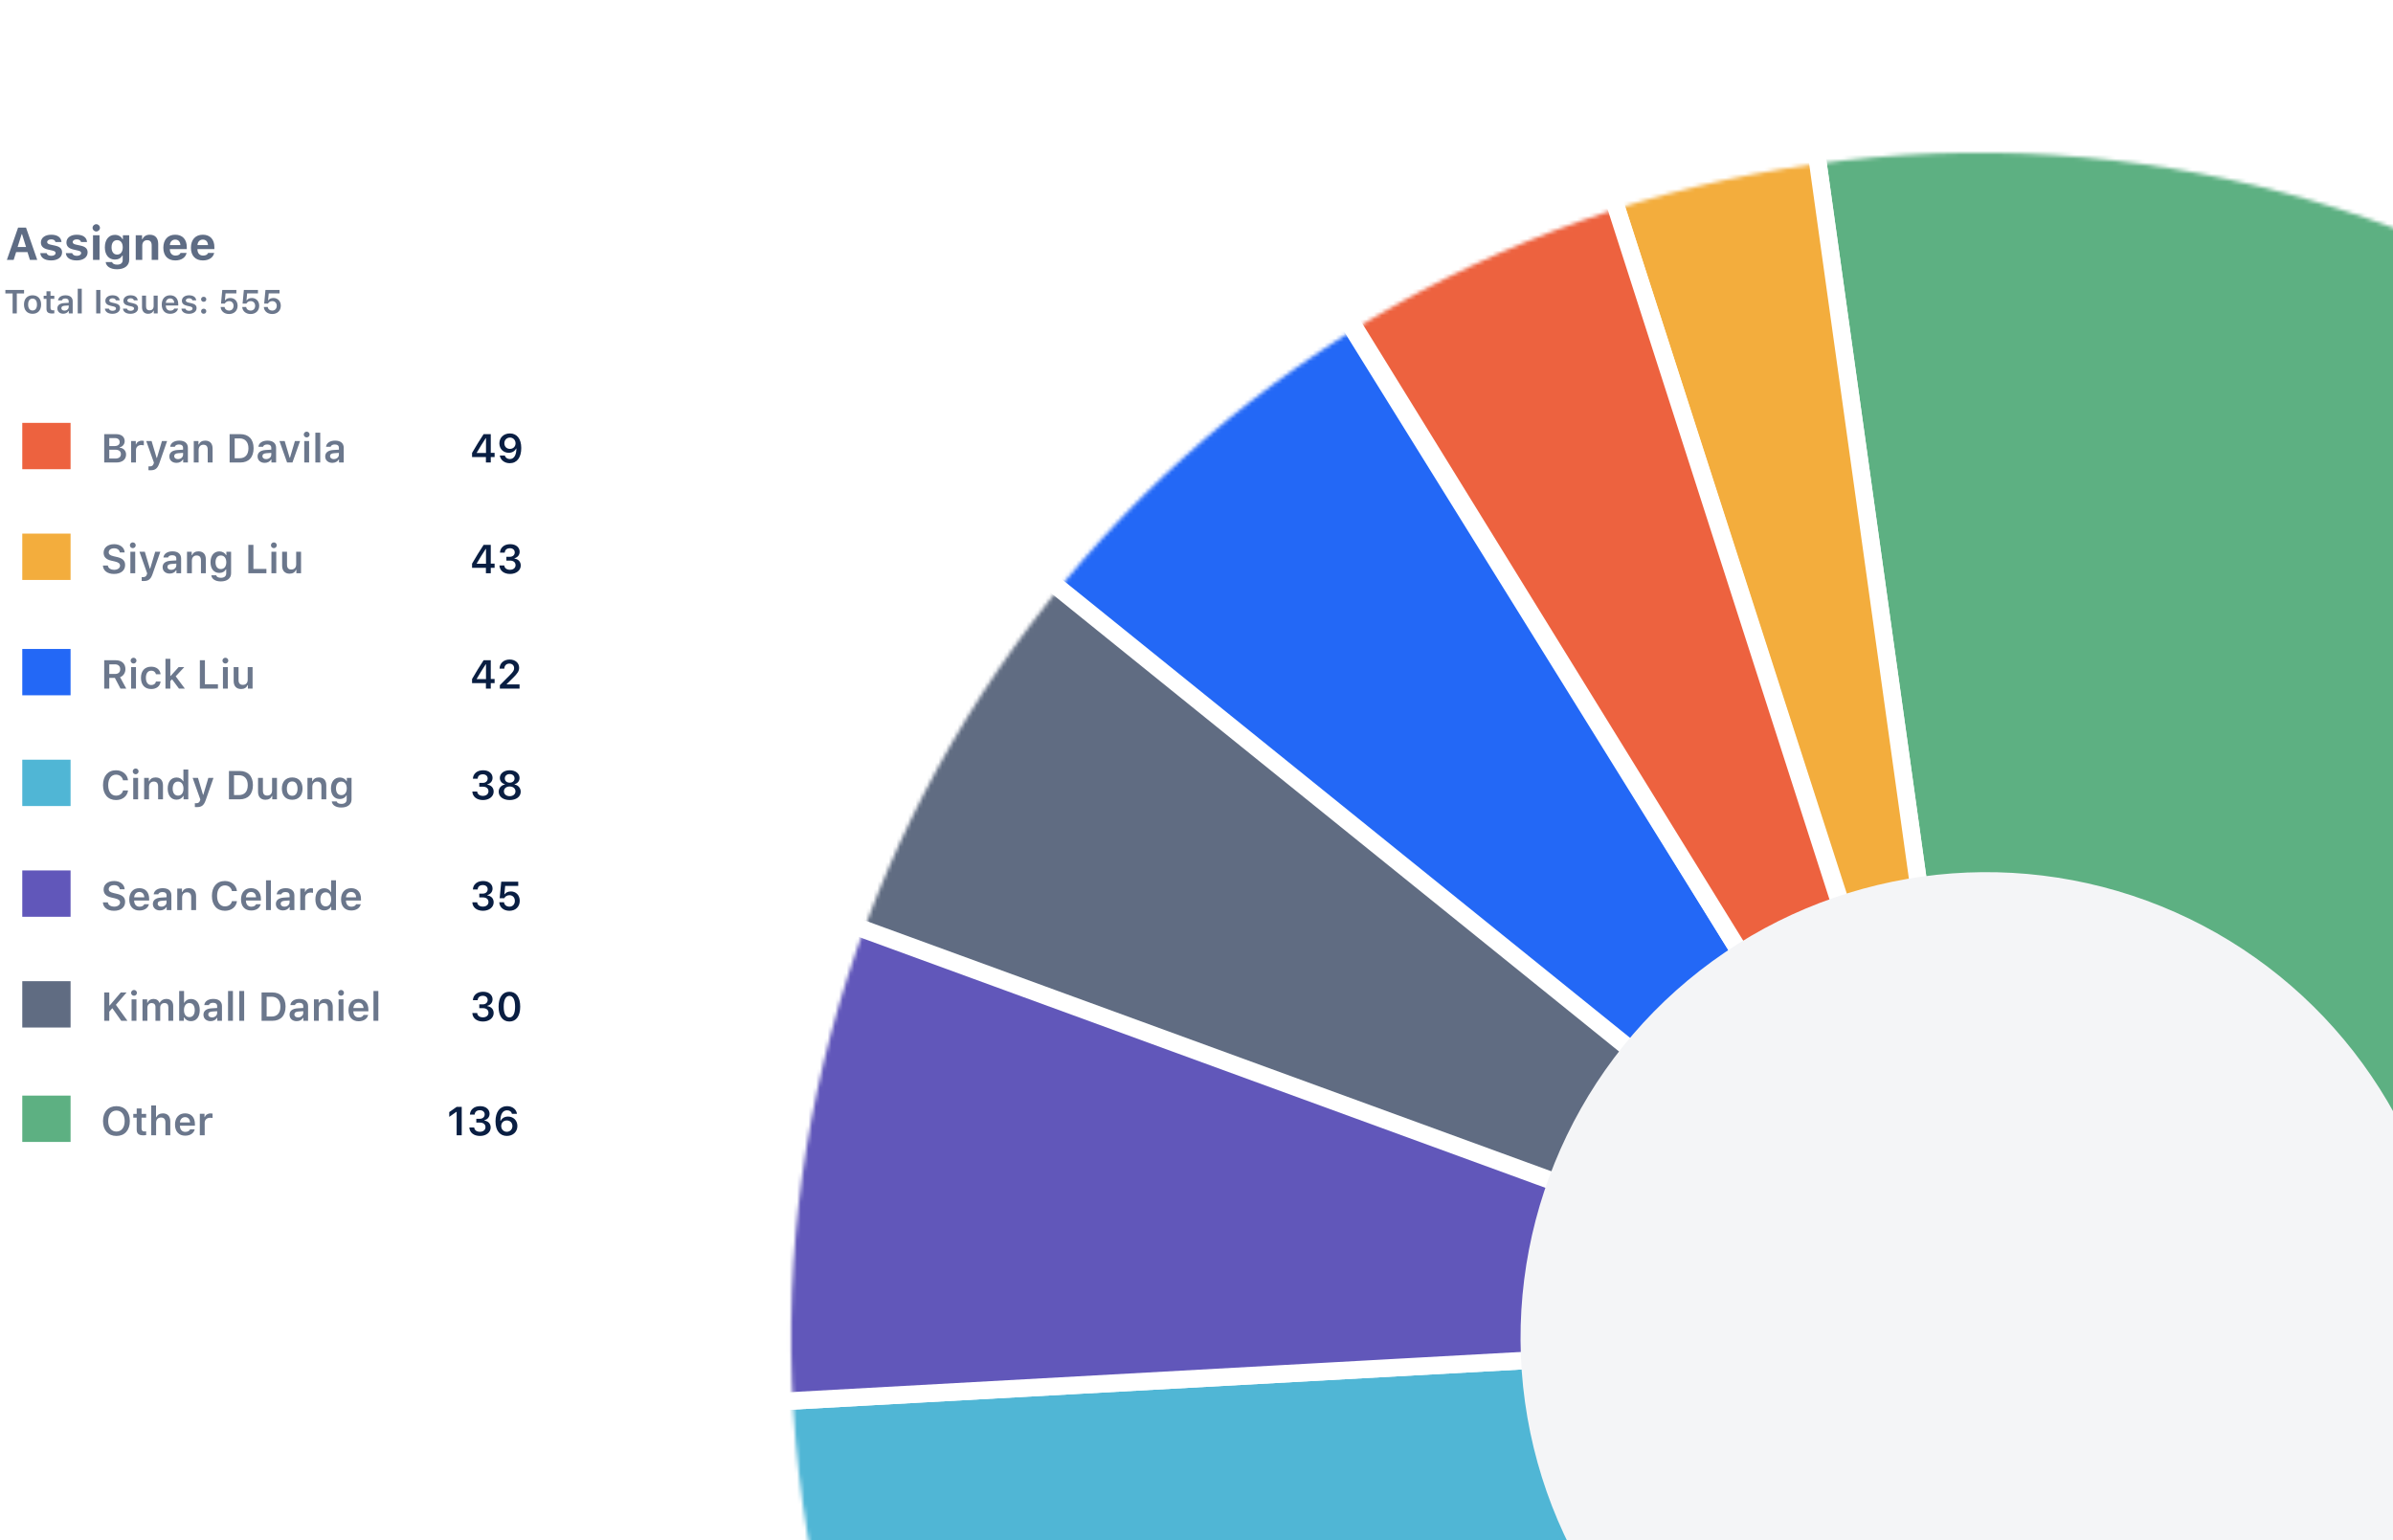 <svg width="626" height="403" viewBox="0 0 626 403" fill="none" xmlns="http://www.w3.org/2000/svg">
<path d="M7.83 68H9.746L6.811 59.545H4.73L1.795 68H3.57L4.221 65.949H7.191L7.83 68ZM5.662 61.262H5.768L6.816 64.625H4.602L5.662 61.262ZM10.695 63.43C10.695 64.42 11.305 65.012 12.559 65.287L13.73 65.551C14.299 65.68 14.545 65.879 14.545 66.207C14.545 66.635 14.088 66.928 13.426 66.928C12.746 66.928 12.33 66.664 12.201 66.219H10.537C10.654 67.438 11.685 68.135 13.391 68.135C15.084 68.135 16.238 67.303 16.238 66.025C16.238 65.064 15.676 64.537 14.422 64.262L13.209 63.998C12.611 63.863 12.336 63.658 12.336 63.33C12.336 62.908 12.787 62.621 13.396 62.621C14.029 62.621 14.422 62.885 14.51 63.312H16.086C15.992 62.094 15.025 61.408 13.385 61.408C11.773 61.408 10.695 62.223 10.695 63.43ZM17.375 63.43C17.375 64.42 17.984 65.012 19.238 65.287L20.41 65.551C20.979 65.68 21.225 65.879 21.225 66.207C21.225 66.635 20.768 66.928 20.105 66.928C19.426 66.928 19.01 66.664 18.881 66.219H17.217C17.334 67.438 18.365 68.135 20.07 68.135C21.764 68.135 22.918 67.303 22.918 66.025C22.918 65.064 22.355 64.537 21.102 64.262L19.889 63.998C19.291 63.863 19.016 63.658 19.016 63.33C19.016 62.908 19.467 62.621 20.076 62.621C20.709 62.621 21.102 62.885 21.189 63.312H22.766C22.672 62.094 21.705 61.408 20.064 61.408C18.453 61.408 17.375 62.223 17.375 63.43ZM25.186 60.559C25.713 60.559 26.146 60.137 26.146 59.609C26.146 59.076 25.713 58.654 25.186 58.654C24.658 58.654 24.219 59.076 24.219 59.609C24.219 60.137 24.658 60.559 25.186 60.559ZM24.33 68H26.035V61.549H24.33V68ZM30.611 70.443C32.562 70.443 33.799 69.494 33.799 67.988V61.549H32.147V62.58H32.041C31.695 61.877 30.951 61.443 30.078 61.443C28.438 61.443 27.43 62.721 27.43 64.719C27.43 66.652 28.432 67.906 30.043 67.906C30.951 67.906 31.631 67.537 31.988 66.857H32.094V68.059C32.094 68.803 31.561 69.236 30.646 69.236C29.908 69.236 29.428 68.978 29.34 68.568H27.652C27.758 69.699 28.895 70.443 30.611 70.443ZM30.635 66.6C29.709 66.6 29.182 65.873 29.182 64.713C29.182 63.553 29.715 62.826 30.635 62.826C31.555 62.826 32.111 63.553 32.111 64.713C32.111 65.873 31.561 66.6 30.635 66.6ZM35.51 68H37.215V64.268C37.215 63.395 37.701 62.832 38.492 62.832C39.301 62.832 39.682 63.307 39.682 64.215V68H41.387V63.828C41.387 62.287 40.613 61.408 39.178 61.408C38.223 61.408 37.566 61.859 37.268 62.586H37.162V61.549H35.51V68ZM47.223 66.178C47.041 66.617 46.578 66.863 45.904 66.863C45.014 66.863 44.451 66.248 44.428 65.264V65.176H48.863V64.666C48.863 62.627 47.738 61.408 45.834 61.408C43.912 61.408 42.728 62.709 42.728 64.807C42.728 66.893 43.889 68.135 45.857 68.135C47.44 68.135 48.559 67.379 48.81 66.178H47.223ZM45.84 62.68C46.637 62.68 47.152 63.23 47.188 64.115H44.434C44.492 63.248 45.049 62.68 45.84 62.68ZM54.441 66.178C54.26 66.617 53.797 66.863 53.123 66.863C52.232 66.863 51.67 66.248 51.647 65.264V65.176H56.082V64.666C56.082 62.627 54.957 61.408 53.053 61.408C51.131 61.408 49.947 62.709 49.947 64.807C49.947 66.893 51.107 68.135 53.076 68.135C54.658 68.135 55.777 67.379 56.029 66.178H54.441ZM53.059 62.68C53.855 62.68 54.371 63.23 54.406 64.115H51.652C51.711 63.248 52.268 62.68 53.059 62.68Z" fill="#5E6C84"/>
<path d="M4.398 82V76.778H6.293V75.853H1.407V76.778H3.299V82H4.398ZM8.517 82.094C9.91 82.094 10.757 81.182 10.757 79.67C10.757 78.166 9.905 77.255 8.517 77.255C7.132 77.255 6.276 78.171 6.276 79.67C6.276 81.182 7.12 82.094 8.517 82.094ZM8.517 81.229C7.78 81.229 7.358 80.658 7.358 79.674C7.358 78.69 7.78 78.119 8.517 78.119C9.249 78.119 9.671 78.69 9.671 79.674C9.671 80.658 9.254 81.229 8.517 81.229ZM12.159 76.203V77.374H11.422V78.196H12.159V80.765C12.159 81.663 12.585 82.021 13.654 82.021C13.858 82.021 14.054 82.004 14.208 81.974V81.165C14.08 81.178 13.999 81.186 13.85 81.186C13.407 81.186 13.211 80.978 13.211 80.513V78.196H14.208V77.374H13.211V76.203H12.159ZM16.546 82.077C17.155 82.077 17.667 81.813 17.927 81.361H17.999V82H19.017V78.818C19.017 77.834 18.344 77.255 17.147 77.255C16.039 77.255 15.268 77.774 15.183 78.588H16.18C16.278 78.269 16.61 78.094 17.096 78.094C17.667 78.094 17.973 78.354 17.973 78.818V79.218L16.772 79.291C15.639 79.355 15.004 79.845 15.004 80.68C15.004 81.531 15.648 82.077 16.546 82.077ZM16.857 81.263C16.389 81.263 16.052 81.029 16.052 80.628C16.052 80.241 16.329 80.023 16.921 79.985L17.973 79.913V80.292C17.973 80.846 17.496 81.263 16.857 81.263ZM20.333 82H21.39V75.542H20.333V82ZM26.263 82V75.853H25.164V82H26.263ZM27.562 78.673C27.562 79.372 27.984 79.781 28.878 79.985L29.705 80.177C30.148 80.279 30.348 80.45 30.348 80.714C30.348 81.067 29.977 81.31 29.445 81.31C28.917 81.31 28.589 81.097 28.486 80.752H27.443C27.524 81.591 28.256 82.094 29.419 82.094C30.582 82.094 31.404 81.502 31.404 80.611C31.404 79.925 30.991 79.546 30.101 79.342L29.279 79.159C28.81 79.048 28.589 78.882 28.589 78.618C28.589 78.273 28.951 78.038 29.432 78.038C29.926 78.038 30.237 78.251 30.314 78.579H31.306C31.23 77.74 30.535 77.255 29.428 77.255C28.329 77.255 27.562 77.838 27.562 78.673ZM32.282 78.673C32.282 79.372 32.703 79.781 33.598 79.985L34.425 80.177C34.867 80.279 35.068 80.45 35.068 80.714C35.068 81.067 34.697 81.31 34.165 81.31C33.636 81.31 33.308 81.097 33.206 80.752H32.163C32.243 81.591 32.976 82.094 34.139 82.094C35.302 82.094 36.124 81.502 36.124 80.611C36.124 79.925 35.711 79.546 34.821 79.342L33.998 79.159C33.53 79.048 33.308 78.882 33.308 78.618C33.308 78.273 33.67 78.038 34.152 78.038C34.646 78.038 34.957 78.251 35.034 78.579H36.026C35.95 77.74 35.255 77.255 34.148 77.255C33.049 77.255 32.282 77.838 32.282 78.673ZM41.249 77.344H40.192V80.058C40.192 80.76 39.817 81.186 39.132 81.186C38.501 81.186 38.207 80.837 38.207 80.113V77.344H37.151V80.368C37.151 81.459 37.747 82.094 38.765 82.094C39.477 82.094 39.932 81.791 40.158 81.259H40.23V82H41.249V77.344ZM45.581 80.726C45.427 81.076 45.065 81.272 44.541 81.272C43.847 81.272 43.4 80.778 43.374 79.989V79.934H46.629V79.597C46.629 78.136 45.832 77.255 44.503 77.255C43.153 77.255 42.313 78.196 42.313 79.691C42.313 81.182 43.14 82.094 44.511 82.094C45.611 82.094 46.39 81.566 46.582 80.726H45.581ZM44.499 78.077C45.133 78.077 45.551 78.524 45.572 79.231H43.378C43.425 78.533 43.868 78.077 44.499 78.077ZM47.583 78.673C47.583 79.372 48.005 79.781 48.899 79.985L49.725 80.177C50.169 80.279 50.369 80.45 50.369 80.714C50.369 81.067 49.998 81.31 49.466 81.31C48.937 81.31 48.609 81.097 48.507 80.752H47.464C47.544 81.591 48.277 82.094 49.44 82.094C50.603 82.094 51.425 81.502 51.425 80.611C51.425 79.925 51.012 79.546 50.122 79.342L49.3 79.159C48.831 79.048 48.609 78.882 48.609 78.618C48.609 78.273 48.971 78.038 49.453 78.038C49.947 78.038 50.258 78.251 50.335 78.579H51.327C51.25 77.74 50.556 77.255 49.449 77.255C48.35 77.255 47.583 77.838 47.583 78.673ZM53.282 78.959C53.687 78.959 53.964 78.673 53.964 78.298C53.964 77.919 53.687 77.638 53.282 77.638C52.882 77.638 52.601 77.919 52.601 78.298C52.601 78.673 52.882 78.959 53.282 78.959ZM53.282 82.085C53.687 82.085 53.964 81.8 53.964 81.421C53.964 81.046 53.687 80.76 53.282 80.76C52.882 80.76 52.601 81.046 52.601 81.421C52.601 81.8 52.882 82.085 53.282 82.085ZM59.919 82.153C61.261 82.153 62.16 81.272 62.16 79.985C62.16 78.75 61.308 77.962 60.255 77.962C59.629 77.962 59.178 78.175 58.905 78.554H58.833L59.003 76.756H61.832V75.853H58.147L57.81 79.427H58.807C59.016 79.022 59.421 78.78 59.945 78.78C60.622 78.78 61.099 79.269 61.099 80.002C61.099 80.756 60.622 81.259 59.915 81.259C59.289 81.259 58.816 80.88 58.748 80.305H57.721C57.768 81.382 58.65 82.153 59.919 82.153ZM65.567 82.153C66.909 82.153 67.808 81.272 67.808 79.985C67.808 78.75 66.956 77.962 65.904 77.962C65.278 77.962 64.826 78.175 64.554 78.554H64.481L64.652 76.756H67.48V75.853H63.795L63.459 79.427H64.456C64.664 79.022 65.069 78.78 65.593 78.78C66.27 78.78 66.747 79.269 66.747 80.002C66.747 80.756 66.27 81.259 65.563 81.259C64.937 81.259 64.464 80.88 64.396 80.305H63.369C63.416 81.382 64.298 82.153 65.567 82.153ZM71.216 82.153C72.558 82.153 73.457 81.272 73.457 79.985C73.457 78.75 72.605 77.962 71.552 77.962C70.926 77.962 70.475 78.175 70.202 78.554H70.13L70.3 76.756H73.129V75.853H69.444L69.107 79.427H70.104C70.313 79.022 70.717 78.78 71.241 78.78C71.919 78.78 72.396 79.269 72.396 80.002C72.396 80.756 71.919 81.259 71.212 81.259C70.585 81.259 70.113 80.88 70.044 80.305H69.018C69.065 81.382 69.946 82.153 71.216 82.153Z" fill="#6B778C"/>
<mask id="mask0" mask-type="alpha" maskUnits="userSpaceOnUse" x="206" y="39" width="622" height="622">
<circle cx="517.32" cy="350.32" r="310.32" transform="rotate(-7.942 517.32 350.32)" fill="#C4C4C4"/>
</mask>
<g mask="url(#mask0)">
<path d="M452.646 444.056L334.575 612.549L325.468 613.819L275.384 570.906L230.568 507.531L233.851 497.789L414.58 404.109L452.646 444.056Z" fill="#5DB082" stroke="white" stroke-width="4.597"/>
<path d="M638.486 328.775C701.64 318.417 828.859 297.575 832.502 297.067L837.69 300.985L842.454 335.134L835.013 423.207L803.349 512.338C777.891 543.354 726.551 605.677 724.857 606.842C723.162 608.006 679.747 632.863 658.251 645.145L649.807 642.842L564.439 455.151L609.814 397.761L638.486 328.775Z" fill="#2368F6" stroke="white" stroke-width="4.597"/>
<path d="M503.373 242.022L474.153 32.572L483.922 27.728L551.214 27.624L649.637 51.029L744.353 114.406L815.243 206.637L835.783 287.325L832.5 297.067L638.484 328.775L631.522 320.463L580.194 260.316L503.373 242.022Z" fill="#5DB082" stroke="white" stroke-width="4.597"/>
<path d="M415.718 403.949L235.148 498.768L226.042 500.038L203.304 445.187L192.293 382.898L198.197 366.988L404.336 355.637L415.718 403.949Z" fill="#50B6D5" stroke="white" stroke-width="4.597"/>
<path d="M408.548 310.952L220.386 243.205L226 166.991L272.221 148.938L429.145 275.586L408.548 310.952Z" fill="#606C82" stroke="white" stroke-width="4.597"/>
<path d="M428.005 275.746L271.081 149.098L298.375 103.513L349.494 78.975L460.249 257.322L428.005 275.746Z" fill="#2368F6" stroke="white" stroke-width="4.597"/>
<path d="M404.338 355.637L198.199 366.988L189.781 356.558L198.228 259.06L217.633 240.107L408.39 309.814L404.338 355.637Z" fill="#6157BA" stroke="white" stroke-width="4.597"/>
<path d="M483.863 243.583L420.467 47.025L441.672 24.339L474.153 32.573L503.214 240.883L483.863 243.583Z" fill="#F3AD3D" stroke="white" stroke-width="4.597"/>
<path d="M460.248 257.321L350.79 79.954L379.355 43.476L420.466 47.025L484.02 244.721L460.248 257.321Z" fill="#ED623F" stroke="white" stroke-width="4.597"/>
<circle cx="519.598" cy="350.002" r="121.829" transform="rotate(-7.942 519.598 350.002)" fill="#F4F5F7"/>
</g>
<g filter="url(#filter0_dd)">
<rect x="1" y="106" width="140" height="22" rx="3.621" fill="white"/>
<path d="M30.433 121C32.017 121 32.983 120.198 32.983 118.892C32.983 117.925 32.294 117.205 31.297 117.113V117.02C32.042 116.902 32.618 116.213 32.618 115.431C32.618 114.29 31.77 113.58 30.361 113.58H27.26V121H30.433ZM28.587 114.613H30.037C30.839 114.613 31.307 114.999 31.307 115.662C31.307 116.341 30.808 116.706 29.867 116.706H28.587V114.613ZM28.587 119.966V117.647H30.078C31.091 117.647 31.626 118.043 31.626 118.799C31.626 119.56 31.106 119.966 30.129 119.966H28.587ZM34.294 121H35.57V117.735C35.57 116.943 36.146 116.429 36.974 116.429C37.189 116.429 37.529 116.465 37.627 116.501V115.339C37.508 115.308 37.282 115.287 37.097 115.287C36.372 115.287 35.765 115.698 35.611 116.254H35.523V115.38H34.294V121ZM39.344 123.036C40.604 123.036 41.205 122.579 41.684 121.195L43.715 115.38H42.368L41.056 119.792H40.969L39.653 115.38H38.254L40.264 121.021L40.198 121.283C40.033 121.812 39.73 122.018 39.19 122.018C39.102 122.018 38.912 122.013 38.84 122.003V123.016C38.922 123.031 39.267 123.036 39.344 123.036ZM46.168 121.093C46.903 121.093 47.52 120.774 47.834 120.229H47.921V121H49.15V117.159C49.15 115.971 48.337 115.272 46.893 115.272C45.556 115.272 44.625 115.899 44.522 116.881H45.725C45.844 116.496 46.245 116.285 46.831 116.285C47.52 116.285 47.89 116.598 47.89 117.159V117.642L46.44 117.73C45.072 117.807 44.306 118.398 44.306 119.406C44.306 120.434 45.083 121.093 46.168 121.093ZM46.543 120.11C45.977 120.11 45.571 119.828 45.571 119.344C45.571 118.876 45.905 118.614 46.62 118.568L47.89 118.48V118.938C47.89 119.606 47.314 120.11 46.543 120.11ZM50.688 121H51.963V117.724C51.963 116.881 52.441 116.352 53.202 116.352C53.978 116.352 54.338 116.789 54.338 117.663V121H55.614V117.365C55.614 116.028 54.93 115.272 53.675 115.272C52.837 115.272 52.271 115.652 52.004 116.28H51.916V115.38H50.688V121ZM60.067 113.58V121H62.849C65.07 121 66.34 119.637 66.34 117.257C66.34 114.927 65.055 113.58 62.849 113.58H60.067ZM61.393 114.696H62.674C64.129 114.696 64.988 115.642 64.988 117.277C64.988 118.948 64.15 119.884 62.674 119.884H61.393V114.696ZM69.245 121.093C69.981 121.093 70.598 120.774 70.911 120.229H70.999V121H72.228V117.159C72.228 115.971 71.415 115.272 69.97 115.272C68.633 115.272 67.703 115.899 67.6 116.881H68.803C68.921 116.496 69.323 116.285 69.909 116.285C70.598 116.285 70.968 116.598 70.968 117.159V117.642L69.518 117.73C68.15 117.807 67.384 118.398 67.384 119.406C67.384 120.434 68.16 121.093 69.245 121.093ZM69.621 120.11C69.055 120.11 68.649 119.828 68.649 119.344C68.649 118.876 68.983 118.614 69.698 118.568L70.968 118.48V118.938C70.968 119.606 70.392 120.11 69.621 120.11ZM78.496 115.38H77.149L75.858 119.75H75.771L74.47 115.38H73.102L75.102 121H76.506L78.496 115.38ZM80.224 114.439C80.645 114.439 80.99 114.104 80.99 113.683C80.99 113.266 80.645 112.927 80.224 112.927C79.807 112.927 79.463 113.266 79.463 113.683C79.463 114.104 79.807 114.439 80.224 114.439ZM79.591 121H80.861V115.38H79.591V121ZM82.497 121H83.772V113.205H82.497V121ZM86.934 121.093C87.67 121.093 88.287 120.774 88.6 120.229H88.688V121H89.917V117.159C89.917 115.971 89.104 115.272 87.659 115.272C86.322 115.272 85.392 115.899 85.289 116.881H86.492C86.61 116.496 87.011 116.285 87.598 116.285C88.287 116.285 88.657 116.598 88.657 117.159V117.642L87.207 117.73C85.839 117.807 85.073 118.398 85.073 119.406C85.073 120.434 85.849 121.093 86.934 121.093ZM87.31 120.11C86.744 120.11 86.338 119.828 86.338 119.344C86.338 118.876 86.672 118.614 87.387 118.568L88.657 118.48V118.938C88.657 119.606 88.081 120.11 87.31 120.11Z" fill="#6B778C"/>
<path d="M127.114 121H128.384V119.576H129.387V118.48H128.384V113.58H126.512C125.505 115.112 124.45 116.819 123.489 118.491V119.576H127.114V121ZM124.718 118.434C125.443 117.174 126.302 115.801 127.063 114.639H127.135V118.511H124.718V118.434ZM133.351 121.18C135.239 121.18 136.36 119.704 136.36 117.2C136.36 114.742 135.167 113.395 133.393 113.395C131.778 113.395 130.636 114.48 130.636 115.997C130.636 117.421 131.665 118.46 133.079 118.46C133.948 118.46 134.652 118.059 135.002 117.354H135.089C135.074 119.097 134.452 120.095 133.367 120.095C132.729 120.095 132.22 119.745 132.061 119.18H130.739C130.955 120.388 131.994 121.18 133.351 121.18ZM133.398 117.437C132.534 117.437 131.937 116.83 131.937 115.956C131.937 115.117 132.565 114.475 133.403 114.475C134.241 114.475 134.868 115.128 134.868 115.981C134.868 116.825 134.256 117.437 133.398 117.437Z" fill="#091E42"/>
<rect x="5.827" y="110.632" width="12.635" height="12.122" fill="#ED623F"/>
</g>
<g filter="url(#filter1_dd)">
<rect x="1" y="134.972" width="140" height="22" rx="3.621" fill="white"/>
<path d="M26.921 147.961C26.988 149.303 28.114 150.157 29.816 150.157C31.615 150.157 32.731 149.262 32.731 147.822C32.731 146.696 32.099 146.069 30.592 145.724L29.738 145.529C28.818 145.313 28.443 145.02 28.443 144.511C28.443 143.868 29.008 143.446 29.862 143.446C30.674 143.446 31.25 143.863 31.343 144.526H32.613C32.551 143.256 31.425 142.366 29.867 142.366C28.206 142.366 27.106 143.261 27.106 144.598C27.106 145.699 27.738 146.362 29.085 146.67L30.047 146.892C30.998 147.113 31.405 147.442 31.405 147.982C31.405 148.614 30.772 149.072 29.898 149.072C28.957 149.072 28.299 148.64 28.216 147.961H26.921ZM34.737 143.41C35.158 143.41 35.503 143.076 35.503 142.654C35.503 142.238 35.158 141.899 34.737 141.899C34.32 141.899 33.976 142.238 33.976 142.654C33.976 143.076 34.32 143.41 34.737 143.41ZM34.104 149.972H35.374V144.351H34.104V149.972ZM37.575 152.008C38.835 152.008 39.437 151.55 39.915 150.167L41.946 144.351H40.599L39.287 148.763H39.2L37.884 144.351H36.485L38.495 149.992L38.429 150.254C38.264 150.784 37.961 150.99 37.421 150.99C37.333 150.99 37.143 150.985 37.071 150.974V151.987C37.154 152.003 37.498 152.008 37.575 152.008ZM44.399 150.064C45.134 150.064 45.751 149.745 46.065 149.2H46.152V149.972H47.381V146.131C47.381 144.943 46.569 144.243 45.124 144.243C43.787 144.243 42.856 144.871 42.753 145.853H43.956C44.075 145.467 44.476 145.256 45.062 145.256C45.751 145.256 46.121 145.57 46.121 146.131V146.614L44.671 146.701C43.303 146.778 42.537 147.37 42.537 148.378C42.537 149.406 43.314 150.064 44.399 150.064ZM44.774 149.082C44.208 149.082 43.802 148.799 43.802 148.316C43.802 147.848 44.136 147.586 44.851 147.539L46.121 147.452V147.91C46.121 148.578 45.545 149.082 44.774 149.082ZM48.919 149.972H50.194V146.696C50.194 145.853 50.672 145.323 51.433 145.323C52.21 145.323 52.569 145.76 52.569 146.634V149.972H53.845V146.336C53.845 144.999 53.161 144.243 51.906 144.243C51.068 144.243 50.502 144.624 50.235 145.251H50.148V144.351H48.919V149.972ZM57.773 152.111C59.414 152.111 60.452 151.293 60.452 150.003V144.351H59.223V145.251H59.136C58.828 144.639 58.159 144.259 57.393 144.259C55.958 144.259 55.069 145.38 55.069 147.102C55.069 148.789 55.953 149.889 57.372 149.889C58.154 149.889 58.766 149.56 59.09 148.954H59.177V150.023C59.177 150.738 58.668 151.16 57.794 151.16C57.095 151.16 56.642 150.908 56.56 150.512H55.279C55.382 151.478 56.328 152.111 57.773 152.111ZM57.773 148.876C56.884 148.876 56.38 148.187 56.38 147.097C56.38 146.012 56.884 145.323 57.773 145.323C58.658 145.323 59.198 146.012 59.198 147.102C59.198 148.187 58.663 148.876 57.773 148.876ZM69.693 148.835H66.289V142.552H64.962V149.972H69.693V148.835ZM71.636 143.41C72.058 143.41 72.403 143.076 72.403 142.654C72.403 142.238 72.058 141.899 71.636 141.899C71.22 141.899 70.875 142.238 70.875 142.654C70.875 143.076 71.22 143.41 71.636 143.41ZM71.004 149.972H72.274V144.351H71.004V149.972ZM78.753 144.351H77.478V147.627C77.478 148.475 77.025 148.99 76.198 148.99C75.436 148.99 75.082 148.568 75.082 147.694V144.351H73.806V148.002C73.806 149.319 74.526 150.085 75.755 150.085C76.614 150.085 77.164 149.72 77.437 149.077H77.524V149.972H78.753V144.351Z" fill="#6B778C"/>
<path d="M127.114 149.972H128.384V148.547H129.387V147.452H128.384V142.552H126.512C125.505 144.084 124.45 145.791 123.489 147.462V148.547H127.114V149.972ZM124.718 147.406C125.443 146.146 126.302 144.773 127.063 143.611H127.135V147.483H124.718V147.406ZM132.467 146.66H133.398C134.313 146.66 134.868 147.118 134.868 147.863C134.868 148.583 134.267 149.067 133.413 149.067C132.554 149.067 131.973 148.624 131.917 147.935H130.647C130.708 149.277 131.814 150.157 133.429 150.157C135.033 150.157 136.226 149.231 136.226 147.956C136.226 146.943 135.593 146.29 134.585 146.136V146.048C135.372 145.837 135.933 145.246 135.938 144.351C135.943 143.287 135.053 142.366 133.475 142.366C131.865 142.366 130.857 143.277 130.791 144.578H132.035C132.092 143.837 132.595 143.426 133.403 143.426C134.19 143.426 134.657 143.909 134.657 144.521C134.657 145.195 134.133 145.668 133.372 145.668H132.467V146.66Z" fill="#091E42"/>
<rect x="5.827" y="139.603" width="12.635" height="12.122" fill="#F3AD3D"/>
</g>
<g filter="url(#filter2_dd)">
<rect x="1" y="165.15" width="140" height="22" rx="3.621" fill="white"/>
<path d="M28.587 177.358H30.057L31.513 180.15H33.029L31.41 177.157C32.294 176.838 32.808 176.021 32.808 175.039C32.808 173.619 31.831 172.73 30.273 172.73H27.26V180.15H28.587V177.358ZM28.587 173.805H30.088C30.931 173.805 31.446 174.283 31.446 175.064C31.446 175.861 30.962 176.319 30.119 176.319H28.587V173.805ZM34.932 173.589C35.354 173.589 35.698 173.254 35.698 172.833C35.698 172.416 35.354 172.077 34.932 172.077C34.516 172.077 34.171 172.416 34.171 172.833C34.171 173.254 34.516 173.589 34.932 173.589ZM34.3 180.15H35.57V174.53H34.3V180.15ZM42.013 176.406C41.879 175.244 41.005 174.422 39.56 174.422C37.868 174.422 36.876 175.507 36.876 177.327C36.876 179.168 37.873 180.263 39.565 180.263C40.989 180.263 41.874 179.471 42.013 178.309H40.799C40.666 178.9 40.223 179.214 39.56 179.214C38.691 179.214 38.166 178.52 38.166 177.327C38.166 176.154 38.686 175.465 39.56 175.465C40.259 175.465 40.681 175.861 40.799 176.406H42.013ZM44.645 176.833H44.558V172.354H43.283V180.15H44.558V178.175L45.011 177.723L46.816 180.15H48.358L45.962 176.941L48.204 174.53H46.723L44.645 176.833ZM57.012 179.013H53.608V172.73H52.282V180.15H57.012V179.013ZM58.956 173.589C59.378 173.589 59.722 173.254 59.722 172.833C59.722 172.416 59.378 172.077 58.956 172.077C58.539 172.077 58.195 172.416 58.195 172.833C58.195 173.254 58.539 173.589 58.956 173.589ZM58.324 180.15H59.594V174.53H58.324V180.15ZM66.073 174.53H64.797V177.805C64.797 178.654 64.345 179.168 63.517 179.168C62.756 179.168 62.401 178.746 62.401 177.872V174.53H61.126V178.18C61.126 179.497 61.846 180.263 63.075 180.263C63.934 180.263 64.484 179.898 64.756 179.255H64.844V180.15H66.073V174.53Z" fill="#6B778C"/>
<path d="M127.114 180.15H128.384V178.726H129.387V177.63H128.384V172.73H126.512C125.505 174.262 124.45 175.969 123.489 177.641V178.726H127.114V180.15ZM124.718 177.584C125.443 176.324 126.302 174.951 127.063 173.789H127.135V177.661H124.718V177.584ZM130.688 174.926H131.932C131.932 174.144 132.446 173.609 133.254 173.609C134.03 173.609 134.493 174.128 134.493 174.802C134.493 175.368 134.267 175.723 133.331 176.669L130.76 179.255V180.15H135.912V179.049H132.559V178.962L134.154 177.394C135.429 176.144 135.804 175.543 135.804 174.679C135.804 173.445 134.801 172.545 133.326 172.545C131.778 172.545 130.688 173.522 130.688 174.926Z" fill="#091E42"/>
<rect x="5.827" y="169.781" width="12.635" height="12.122" fill="#2368F6"/>
</g>
<g filter="url(#filter3_dd)">
<rect x="1" y="194.122" width="140" height="22" rx="3.621" fill="white"/>
<path d="M30.356 209.307C32.068 209.307 33.323 208.294 33.497 206.792H32.191C32.011 207.625 31.297 208.155 30.356 208.155C29.091 208.155 28.304 207.101 28.304 205.409C28.304 203.722 29.091 202.668 30.35 202.668C31.286 202.668 32.001 203.249 32.186 204.144H33.492C33.338 202.607 32.037 201.516 30.35 201.516C28.247 201.516 26.946 203.002 26.946 205.414C26.946 207.815 28.253 209.307 30.356 209.307ZM35.487 202.56C35.909 202.56 36.254 202.226 36.254 201.804C36.254 201.388 35.909 201.048 35.487 201.048C35.071 201.048 34.726 201.388 34.726 201.804C34.726 202.226 35.071 202.56 35.487 202.56ZM34.855 209.122H36.125V203.501H34.855V209.122ZM37.709 209.122H38.984V205.846C38.984 205.003 39.462 204.473 40.223 204.473C41 204.473 41.36 204.91 41.36 205.784V209.122H42.635V205.486C42.635 204.149 41.951 203.393 40.696 203.393C39.858 203.393 39.293 203.774 39.025 204.401H38.938V203.501H37.709V209.122ZM46.183 209.214C46.965 209.214 47.612 208.849 47.931 208.232H48.019V209.122H49.253V201.326H47.978V204.396H47.89C47.592 203.779 46.954 203.409 46.183 203.409C44.764 203.409 43.869 204.53 43.869 206.309C43.869 208.093 44.759 209.214 46.183 209.214ZM46.579 204.473C47.453 204.473 47.993 205.178 47.993 206.314C47.993 207.456 47.458 208.155 46.579 208.155C45.705 208.155 45.175 207.466 45.175 206.314C45.175 205.167 45.71 204.473 46.579 204.473ZM51.479 211.158C52.739 211.158 53.341 210.7 53.819 209.317L55.85 203.501H54.503L53.192 207.913H53.104L51.788 203.501H50.389L52.4 209.142L52.333 209.404C52.168 209.934 51.865 210.14 51.325 210.14C51.238 210.14 51.047 210.135 50.975 210.124V211.137C51.058 211.153 51.402 211.158 51.479 211.158ZM59.892 201.702V209.122H62.674C64.895 209.122 66.165 207.759 66.165 205.378C66.165 203.049 64.88 201.702 62.674 201.702H59.892ZM61.218 202.817H62.499C63.954 202.817 64.813 203.763 64.813 205.399C64.813 207.07 63.975 208.006 62.499 208.006H61.218V202.817ZM72.449 203.501H71.174V206.777C71.174 207.625 70.721 208.139 69.893 208.139C69.132 208.139 68.778 207.718 68.778 206.844V203.501H67.502V207.152C67.502 208.469 68.222 209.235 69.451 209.235C70.31 209.235 70.86 208.87 71.132 208.227H71.22V209.122H72.449V203.501ZM76.439 209.235C78.121 209.235 79.144 208.134 79.144 206.309C79.144 204.494 78.115 203.393 76.439 203.393C74.768 203.393 73.734 204.499 73.734 206.309C73.734 208.134 74.753 209.235 76.439 209.235ZM76.439 208.191C75.55 208.191 75.04 207.502 75.04 206.314C75.04 205.126 75.55 204.437 76.439 204.437C77.324 204.437 77.833 205.126 77.833 206.314C77.833 207.502 77.329 208.191 76.439 208.191ZM80.43 209.122H81.705V205.846C81.705 205.003 82.183 204.473 82.944 204.473C83.72 204.473 84.08 204.91 84.08 205.784V209.122H85.356V205.486C85.356 204.149 84.672 203.393 83.417 203.393C82.579 203.393 82.013 203.774 81.746 204.401H81.658V203.501H80.43V209.122ZM89.284 211.261C90.924 211.261 91.963 210.443 91.963 209.152V203.501H90.734V204.401H90.647C90.338 203.789 89.67 203.409 88.904 203.409C87.469 203.409 86.579 204.53 86.579 206.252C86.579 207.939 87.464 209.039 88.883 209.039C89.665 209.039 90.277 208.71 90.601 208.103H90.688V209.173C90.688 209.888 90.179 210.309 89.305 210.309C88.605 210.309 88.153 210.057 88.071 209.662H86.79C86.893 210.628 87.839 211.261 89.284 211.261ZM89.284 208.026C88.395 208.026 87.891 207.337 87.891 206.247C87.891 205.162 88.395 204.473 89.284 204.473C90.169 204.473 90.709 205.162 90.709 206.252C90.709 207.337 90.174 208.026 89.284 208.026Z" fill="#6B778C"/>
<path d="M125.381 205.81H126.312C127.227 205.81 127.782 206.268 127.782 207.013C127.782 207.733 127.181 208.217 126.327 208.217C125.469 208.217 124.887 207.774 124.831 207.085H123.561C123.622 208.427 124.728 209.307 126.343 209.307C127.947 209.307 129.14 208.381 129.14 207.106C129.14 206.093 128.508 205.44 127.5 205.286V205.198C128.286 204.987 128.847 204.396 128.852 203.501C128.857 202.437 127.968 201.516 126.389 201.516C124.779 201.516 123.772 202.427 123.705 203.728H124.949C125.006 202.987 125.51 202.576 126.317 202.576C127.104 202.576 127.572 203.059 127.572 203.671C127.572 204.345 127.047 204.818 126.286 204.818H125.381V205.81ZM133.331 209.307C135.043 209.307 136.216 208.422 136.216 207.132C136.216 206.175 135.578 205.424 134.611 205.244V205.157C135.408 204.956 135.912 204.324 135.912 203.522C135.912 202.355 134.843 201.516 133.336 201.516C131.829 201.516 130.755 202.355 130.755 203.522C130.755 204.319 131.269 204.962 132.061 205.157V205.244C131.089 205.445 130.456 206.196 130.456 207.137C130.456 208.422 131.629 209.307 133.331 209.307ZM133.336 204.766C132.58 204.766 132.061 204.314 132.061 203.645C132.061 202.977 132.575 202.514 133.336 202.514C134.092 202.514 134.606 202.977 134.606 203.645C134.606 204.309 134.087 204.766 133.336 204.766ZM133.336 208.294C132.441 208.294 131.824 207.774 131.824 207.029C131.824 206.278 132.441 205.759 133.336 205.759C134.226 205.759 134.843 206.278 134.843 207.029C134.843 207.774 134.231 208.294 133.336 208.294Z" fill="#091E42"/>
<rect x="5.827" y="198.753" width="12.635" height="12.122" fill="#50B6D5"/>
</g>
<g filter="url(#filter4_dd)">
<rect x="1" y="223.093" width="140" height="22" rx="3.621" fill="white"/>
<path d="M26.921 236.082C26.988 237.424 28.114 238.278 29.816 238.278C31.615 238.278 32.731 237.383 32.731 235.943C32.731 234.817 32.099 234.19 30.592 233.845L29.738 233.65C28.818 233.434 28.443 233.141 28.443 232.632C28.443 231.989 29.008 231.567 29.862 231.567C30.674 231.567 31.25 231.984 31.343 232.647H32.613C32.551 231.377 31.425 230.488 29.867 230.488C28.206 230.488 27.106 231.382 27.106 232.719C27.106 233.82 27.738 234.483 29.085 234.792L30.047 235.013C30.998 235.234 31.405 235.563 31.405 236.103C31.405 236.735 30.772 237.193 29.898 237.193C28.957 237.193 28.299 236.761 28.216 236.082H26.921ZM37.755 236.555C37.57 236.977 37.133 237.213 36.5 237.213C35.662 237.213 35.122 236.617 35.092 235.666V235.599H39.02V235.193C39.02 233.429 38.059 232.364 36.454 232.364C34.824 232.364 33.811 233.501 33.811 235.306C33.811 237.105 34.809 238.206 36.464 238.206C37.791 238.206 38.732 237.568 38.964 236.555H37.755ZM36.449 233.357C37.215 233.357 37.719 233.897 37.745 234.75H35.097C35.153 233.907 35.688 233.357 36.449 233.357ZM41.848 238.185C42.584 238.185 43.201 237.867 43.514 237.321H43.602V238.093H44.831V234.252C44.831 233.064 44.018 232.364 42.573 232.364C41.236 232.364 40.306 232.992 40.203 233.974H41.406C41.524 233.588 41.925 233.377 42.511 233.377C43.201 233.377 43.571 233.691 43.571 234.252V234.735L42.121 234.822C40.753 234.9 39.987 235.491 39.987 236.499C39.987 237.527 40.763 238.185 41.848 238.185ZM42.224 237.203C41.658 237.203 41.252 236.92 41.252 236.437C41.252 235.969 41.586 235.707 42.301 235.661L43.571 235.573V236.031C43.571 236.699 42.995 237.203 42.224 237.203ZM46.368 238.093H47.643V234.817C47.643 233.974 48.122 233.444 48.883 233.444C49.659 233.444 50.019 233.881 50.019 234.756V238.093H51.294V234.457C51.294 233.12 50.61 232.364 49.356 232.364C48.517 232.364 47.952 232.745 47.684 233.372H47.597V232.472H46.368V238.093ZM58.843 238.278C60.555 238.278 61.81 237.265 61.985 235.763H60.679C60.499 236.596 59.784 237.126 58.843 237.126C57.578 237.126 56.791 236.072 56.791 234.38C56.791 232.694 57.578 231.639 58.838 231.639C59.774 231.639 60.488 232.22 60.673 233.115H61.98C61.825 231.578 60.524 230.488 58.838 230.488C56.735 230.488 55.434 231.974 55.434 234.385C55.434 236.787 56.74 238.278 58.843 238.278ZM66.993 236.555C66.808 236.977 66.371 237.213 65.739 237.213C64.9 237.213 64.36 236.617 64.329 235.666V235.599H68.258V235.193C68.258 233.429 67.296 232.364 65.692 232.364C64.062 232.364 63.049 233.501 63.049 235.306C63.049 237.105 64.047 238.206 65.703 238.206C67.029 238.206 67.97 237.568 68.201 236.555H66.993ZM65.687 233.357C66.453 233.357 66.957 233.897 66.983 234.75H64.335C64.391 233.907 64.926 233.357 65.687 233.357ZM69.59 238.093H70.865V230.297H69.59V238.093ZM74.028 238.185C74.763 238.185 75.38 237.867 75.694 237.321H75.781V238.093H77.01V234.252C77.01 233.064 76.198 232.364 74.753 232.364C73.416 232.364 72.485 232.992 72.382 233.974H73.585C73.704 233.588 74.105 233.377 74.691 233.377C75.38 233.377 75.75 233.691 75.75 234.252V234.735L74.3 234.822C72.932 234.9 72.166 235.491 72.166 236.499C72.166 237.527 72.943 238.185 74.028 238.185ZM74.403 237.203C73.837 237.203 73.431 236.92 73.431 236.437C73.431 235.969 73.765 235.707 74.48 235.661L75.75 235.573V236.031C75.75 236.699 75.174 237.203 74.403 237.203ZM78.547 238.093H79.823V234.828C79.823 234.036 80.399 233.521 81.227 233.521C81.442 233.521 81.782 233.557 81.88 233.593V232.431C81.761 232.4 81.535 232.38 81.35 232.38C80.625 232.38 80.018 232.791 79.864 233.347H79.776V232.472H78.547V238.093ZM84.821 238.185C85.602 238.185 86.25 237.82 86.569 237.203H86.657V238.093H87.891V230.297H86.615V233.367H86.528C86.23 232.75 85.592 232.38 84.821 232.38C83.402 232.38 82.507 233.501 82.507 235.28C82.507 237.064 83.397 238.185 84.821 238.185ZM85.217 233.444C86.091 233.444 86.631 234.149 86.631 235.285C86.631 236.427 86.096 237.126 85.217 237.126C84.343 237.126 83.813 236.437 83.813 235.285C83.813 234.138 84.348 233.444 85.217 233.444ZM93.166 236.555C92.981 236.977 92.544 237.213 91.912 237.213C91.074 237.213 90.534 236.617 90.503 235.666V235.599H94.431V235.193C94.431 233.429 93.47 232.364 91.865 232.364C90.236 232.364 89.222 233.501 89.222 235.306C89.222 237.105 90.22 238.206 91.876 238.206C93.203 238.206 94.144 237.568 94.375 236.555H93.166ZM91.86 233.357C92.627 233.357 93.13 233.897 93.156 234.75H90.508C90.565 233.907 91.099 233.357 91.86 233.357Z" fill="#6B778C"/>
<path d="M125.381 234.781H126.312C127.227 234.781 127.782 235.239 127.782 235.985C127.782 236.704 127.181 237.188 126.327 237.188C125.469 237.188 124.887 236.746 124.831 236.056H123.561C123.622 237.399 124.728 238.278 126.343 238.278C127.947 238.278 129.14 237.352 129.14 236.077C129.14 235.064 128.508 234.411 127.5 234.257V234.169C128.286 233.959 128.847 233.367 128.852 232.472C128.857 231.408 127.968 230.488 126.389 230.488C124.779 230.488 123.772 231.398 123.705 232.699H124.949C125.006 231.958 125.51 231.547 126.317 231.547C127.104 231.547 127.572 232.03 127.572 232.642C127.572 233.316 127.047 233.789 126.286 233.789H125.381V234.781ZM133.259 238.278C134.879 238.278 135.964 237.213 135.964 235.661C135.964 234.169 134.935 233.218 133.665 233.218C132.909 233.218 132.364 233.475 132.035 233.933H131.948L132.153 231.763H135.568V230.673H131.12L130.713 234.987H131.917C132.169 234.498 132.657 234.205 133.29 234.205C134.107 234.205 134.683 234.797 134.683 235.681C134.683 236.591 134.107 237.198 133.254 237.198C132.498 237.198 131.927 236.74 131.845 236.046H130.605C130.662 237.347 131.726 238.278 133.259 238.278Z" fill="#091E42"/>
<rect x="5.827" y="227.724" width="12.635" height="12.122" fill="#6157BA"/>
</g>
<g filter="url(#filter5_dd)">
<rect x="1" y="252.064" width="140" height="22" rx="3.621" fill="white"/>
<path d="M28.587 267.064V264.679L29.379 263.758L31.723 267.064H33.343L30.32 262.879L33.122 259.644H31.6L28.674 263.074H28.587V259.644H27.26V267.064H28.587ZM35.056 260.503C35.477 260.503 35.822 260.169 35.822 259.747C35.822 259.331 35.477 258.991 35.056 258.991C34.639 258.991 34.294 259.331 34.294 259.747C34.294 260.169 34.639 260.503 35.056 260.503ZM34.423 267.064H35.693V261.444H34.423V267.064ZM37.277 267.064H38.552V263.645C38.552 262.946 39.02 262.416 39.653 262.416C40.28 262.416 40.671 262.796 40.671 263.419V267.064H41.91V263.552C41.91 262.91 42.347 262.416 43.01 262.416C43.694 262.416 44.039 262.781 44.039 263.511V267.064H45.309V263.198C45.309 262.03 44.63 261.336 43.504 261.336C42.722 261.336 42.075 261.737 41.797 262.349H41.709C41.473 261.727 40.933 261.336 40.156 261.336C39.411 261.336 38.835 261.717 38.593 262.349H38.506V261.444H37.277V267.064ZM49.947 267.157C51.366 267.157 52.256 266.041 52.256 264.257C52.256 262.462 51.371 261.352 49.947 261.352C49.176 261.352 48.528 261.727 48.235 262.339H48.147V259.269H46.872V267.064H48.101V266.175H48.188C48.507 266.792 49.16 267.157 49.947 267.157ZM49.546 262.416C50.415 262.416 50.945 263.11 50.945 264.257C50.945 265.404 50.42 266.098 49.546 266.098C48.672 266.098 48.127 265.393 48.127 264.257C48.127 263.12 48.677 262.416 49.546 262.416ZM55.084 267.157C55.819 267.157 56.436 266.838 56.75 266.293H56.837V267.064H58.066V263.223C58.066 262.035 57.254 261.336 55.809 261.336C54.472 261.336 53.541 261.963 53.438 262.946H54.642C54.76 262.56 55.161 262.349 55.747 262.349C56.436 262.349 56.807 262.663 56.807 263.223V263.707L55.356 263.794C53.989 263.871 53.223 264.463 53.223 265.47C53.223 266.499 53.999 267.157 55.084 267.157ZM55.459 266.175C54.894 266.175 54.487 265.892 54.487 265.409C54.487 264.941 54.822 264.679 55.536 264.632L56.807 264.545V265.002C56.807 265.671 56.231 266.175 55.459 266.175ZM59.655 267.064H60.931V259.269H59.655V267.064ZM62.597 267.064H63.872V259.269H62.597V267.064ZM68.428 259.644V267.064H71.21C73.431 267.064 74.701 265.702 74.701 263.321C74.701 260.992 73.416 259.644 71.21 259.644H68.428ZM69.754 260.76H71.035C72.49 260.76 73.349 261.706 73.349 263.342C73.349 265.013 72.511 265.949 71.035 265.949H69.754V260.76ZM77.606 267.157C78.342 267.157 78.959 266.838 79.272 266.293H79.36V267.064H80.589V263.223C80.589 262.035 79.776 261.336 78.332 261.336C76.995 261.336 76.064 261.963 75.961 262.946H77.164C77.282 262.56 77.684 262.349 78.27 262.349C78.959 262.349 79.329 262.663 79.329 263.223V263.707L77.879 263.794C76.511 263.871 75.745 264.463 75.745 265.47C75.745 266.499 76.522 267.157 77.606 267.157ZM77.982 266.175C77.416 266.175 77.01 265.892 77.01 265.409C77.01 264.941 77.344 264.679 78.059 264.632L79.329 264.545V265.002C79.329 265.671 78.753 266.175 77.982 266.175ZM82.126 267.064H83.402V263.789C83.402 262.946 83.88 262.416 84.641 262.416C85.417 262.416 85.777 262.853 85.777 263.727V267.064H87.052V263.429C87.052 262.092 86.369 261.336 85.114 261.336C84.276 261.336 83.71 261.717 83.443 262.344H83.355V261.444H82.126V267.064ZM89.212 260.503C89.634 260.503 89.978 260.169 89.978 259.747C89.978 259.331 89.634 258.991 89.212 258.991C88.796 258.991 88.451 259.331 88.451 259.747C88.451 260.169 88.796 260.503 89.212 260.503ZM88.58 267.064H89.85V261.444H88.58V267.064ZM95.1 265.527C94.915 265.949 94.478 266.185 93.845 266.185C93.007 266.185 92.467 265.589 92.436 264.637V264.571H96.365V264.164C96.365 262.401 95.403 261.336 93.799 261.336C92.169 261.336 91.156 262.473 91.156 264.277C91.156 266.077 92.153 267.178 93.809 267.178C95.136 267.178 96.077 266.54 96.308 265.527H95.1ZM93.794 262.329C94.56 262.329 95.064 262.868 95.09 263.722H92.442C92.498 262.879 93.033 262.329 93.794 262.329ZM97.697 267.064H98.972V259.269H97.697V267.064Z" fill="#6B778C"/>
<path d="M125.381 263.753H126.312C127.227 263.753 127.782 264.211 127.782 264.956C127.782 265.676 127.181 266.159 126.327 266.159C125.469 266.159 124.887 265.717 124.831 265.028H123.561C123.622 266.37 124.728 267.25 126.343 267.25C127.947 267.25 129.14 266.324 129.14 265.049C129.14 264.036 128.508 263.383 127.5 263.228V263.141C128.286 262.93 128.847 262.339 128.852 261.444C128.857 260.38 127.968 259.459 126.389 259.459C124.779 259.459 123.772 260.369 123.705 261.67H124.949C125.006 260.93 125.51 260.519 126.317 260.519C127.104 260.519 127.572 261.002 127.572 261.614C127.572 262.287 127.047 262.761 126.286 262.761H125.381V263.753ZM133.259 267.25C135.033 267.25 136.087 265.815 136.087 263.357C136.087 260.894 135.017 259.459 133.259 259.459C131.495 259.459 130.426 260.894 130.426 263.347C130.426 265.81 131.48 267.25 133.259 267.25ZM133.259 266.175C132.318 266.175 131.768 265.198 131.768 263.347C131.768 261.511 132.328 260.539 133.259 260.539C134.19 260.539 134.745 261.506 134.745 263.347C134.745 265.203 134.2 266.175 133.259 266.175Z" fill="#091E42"/>
<rect x="5.827" y="256.696" width="12.635" height="12.122" fill="#606C82"/>
</g>
<g filter="url(#filter6_dd)">
<rect x="1" y="282" width="140" height="22" rx="3.621" fill="white"/>
<path d="M30.458 289.395C28.304 289.395 26.946 290.891 26.946 293.287C26.946 295.678 28.283 297.185 30.458 297.185C32.623 297.185 33.965 295.678 33.965 293.287C33.965 290.891 32.618 289.395 30.458 289.395ZM30.458 290.542C31.775 290.542 32.613 291.606 32.613 293.287C32.613 294.959 31.78 296.038 30.458 296.038C29.122 296.038 28.304 294.959 28.304 293.287C28.304 291.606 29.142 290.542 30.458 290.542ZM35.76 290.002V291.416H34.87V292.408H35.76V295.509C35.76 296.594 36.274 297.026 37.565 297.026C37.812 297.026 38.048 297.005 38.233 296.969V295.992C38.079 296.008 37.981 296.018 37.801 296.018C37.267 296.018 37.03 295.766 37.03 295.205V292.408H38.233V291.416H37.03V290.002H35.76ZM39.56 297H40.835V293.735C40.835 292.912 41.303 292.362 42.141 292.362C42.882 292.362 43.273 292.804 43.273 293.673V297H44.548V293.375C44.548 292.038 43.818 291.277 42.614 291.277C41.776 291.277 41.175 291.657 40.907 292.29H40.815V289.205H39.56V297ZM49.726 295.463C49.541 295.884 49.104 296.121 48.471 296.121C47.633 296.121 47.093 295.524 47.062 294.573V294.506H50.991V294.1C50.991 292.336 50.029 291.272 48.425 291.272C46.795 291.272 45.782 292.408 45.782 294.213C45.782 296.013 46.779 297.113 48.435 297.113C49.762 297.113 50.703 296.476 50.934 295.463H49.726ZM48.42 292.264C49.186 292.264 49.69 292.804 49.716 293.658H47.067C47.124 292.814 47.659 292.264 48.42 292.264ZM52.271 297H53.547V293.735C53.547 292.943 54.122 292.429 54.95 292.429C55.166 292.429 55.506 292.465 55.603 292.501V291.339C55.485 291.308 55.259 291.287 55.074 291.287C54.349 291.287 53.742 291.698 53.588 292.254H53.5V291.38H52.271V297Z" fill="#6B778C"/>
<path d="M119.458 297H120.784V289.58H119.463L117.524 290.943V292.192L119.37 290.886H119.458V297ZM124.6 293.688H125.531C126.446 293.688 127.001 294.146 127.001 294.892C127.001 295.612 126.4 296.095 125.546 296.095C124.687 296.095 124.106 295.653 124.05 294.964H122.78C122.841 296.306 123.947 297.185 125.562 297.185C127.166 297.185 128.359 296.26 128.359 294.984C128.359 293.971 127.726 293.318 126.718 293.164V293.077C127.505 292.866 128.066 292.274 128.071 291.38C128.076 290.315 127.186 289.395 125.608 289.395C123.998 289.395 122.99 290.305 122.924 291.606H124.168C124.225 290.865 124.728 290.454 125.536 290.454C126.323 290.454 126.79 290.937 126.79 291.549C126.79 292.223 126.266 292.696 125.505 292.696H124.6V293.688ZM132.591 297.18C134.205 297.18 135.347 296.1 135.347 294.578C135.347 293.154 134.313 292.115 132.904 292.115C132.03 292.115 131.331 292.516 130.981 293.221H130.894C130.904 291.447 131.547 290.48 132.647 290.48C133.306 290.48 133.789 290.819 133.917 291.4H135.244C135.059 290.202 134.046 289.395 132.622 289.395C130.781 289.395 129.624 290.876 129.624 293.375C129.624 295.915 130.873 297.18 132.591 297.18ZM132.58 296.1C131.742 296.1 131.115 295.447 131.115 294.588C131.115 293.74 131.722 293.128 132.586 293.128C133.45 293.128 134.046 293.74 134.046 294.614C134.046 295.457 133.414 296.1 132.58 296.1Z" fill="#091E42"/>
<rect x="5.827" y="286.632" width="12.635" height="12.122" fill="#5DB082"/>
</g>
<defs>
<filter id="filter0_dd" x="0.07" y="105.07" width="141.86" height="23.86" filterUnits="userSpaceOnUse" color-interpolation-filters="sRGB">
<feFlood flood-opacity="0" result="BackgroundImageFix"/>
<feColorMatrix in="SourceAlpha" type="matrix" values="0 0 0 0 0 0 0 0 0 0 0 0 0 0 0 0 0 0 127 0"/>
<feOffset/>
<feGaussianBlur stdDeviation="0.465"/>
<feColorMatrix type="matrix" values="0 0 0 0 0.09 0 0 0 0 0.169 0 0 0 0 0.302 0 0 0 0.25 0"/>
<feBlend mode="normal" in2="BackgroundImageFix" result="effect1_dropShadow"/>
<feColorMatrix in="SourceAlpha" type="matrix" values="0 0 0 0 0 0 0 0 0 0 0 0 0 0 0 0 0 0 127 0"/>
<feOffset/>
<feGaussianBlur stdDeviation="0.465"/>
<feColorMatrix type="matrix" values="0 0 0 0 0.09 0 0 0 0 0.169 0 0 0 0 0.302 0 0 0 0.31 0"/>
<feBlend mode="normal" in2="effect1_dropShadow" result="effect2_dropShadow"/>
<feBlend mode="normal" in="SourceGraphic" in2="effect2_dropShadow" result="shape"/>
</filter>
<filter id="filter1_dd" x="0.07" y="134.042" width="141.86" height="23.86" filterUnits="userSpaceOnUse" color-interpolation-filters="sRGB">
<feFlood flood-opacity="0" result="BackgroundImageFix"/>
<feColorMatrix in="SourceAlpha" type="matrix" values="0 0 0 0 0 0 0 0 0 0 0 0 0 0 0 0 0 0 127 0"/>
<feOffset/>
<feGaussianBlur stdDeviation="0.465"/>
<feColorMatrix type="matrix" values="0 0 0 0 0.09 0 0 0 0 0.169 0 0 0 0 0.302 0 0 0 0.25 0"/>
<feBlend mode="normal" in2="BackgroundImageFix" result="effect1_dropShadow"/>
<feColorMatrix in="SourceAlpha" type="matrix" values="0 0 0 0 0 0 0 0 0 0 0 0 0 0 0 0 0 0 127 0"/>
<feOffset/>
<feGaussianBlur stdDeviation="0.465"/>
<feColorMatrix type="matrix" values="0 0 0 0 0.09 0 0 0 0 0.169 0 0 0 0 0.302 0 0 0 0.31 0"/>
<feBlend mode="normal" in2="effect1_dropShadow" result="effect2_dropShadow"/>
<feBlend mode="normal" in="SourceGraphic" in2="effect2_dropShadow" result="shape"/>
</filter>
<filter id="filter2_dd" x="0.07" y="164.22" width="141.86" height="23.86" filterUnits="userSpaceOnUse" color-interpolation-filters="sRGB">
<feFlood flood-opacity="0" result="BackgroundImageFix"/>
<feColorMatrix in="SourceAlpha" type="matrix" values="0 0 0 0 0 0 0 0 0 0 0 0 0 0 0 0 0 0 127 0"/>
<feOffset/>
<feGaussianBlur stdDeviation="0.465"/>
<feColorMatrix type="matrix" values="0 0 0 0 0.09 0 0 0 0 0.169 0 0 0 0 0.302 0 0 0 0.25 0"/>
<feBlend mode="normal" in2="BackgroundImageFix" result="effect1_dropShadow"/>
<feColorMatrix in="SourceAlpha" type="matrix" values="0 0 0 0 0 0 0 0 0 0 0 0 0 0 0 0 0 0 127 0"/>
<feOffset/>
<feGaussianBlur stdDeviation="0.465"/>
<feColorMatrix type="matrix" values="0 0 0 0 0.09 0 0 0 0 0.169 0 0 0 0 0.302 0 0 0 0.31 0"/>
<feBlend mode="normal" in2="effect1_dropShadow" result="effect2_dropShadow"/>
<feBlend mode="normal" in="SourceGraphic" in2="effect2_dropShadow" result="shape"/>
</filter>
<filter id="filter3_dd" x="0.07" y="193.192" width="141.86" height="23.86" filterUnits="userSpaceOnUse" color-interpolation-filters="sRGB">
<feFlood flood-opacity="0" result="BackgroundImageFix"/>
<feColorMatrix in="SourceAlpha" type="matrix" values="0 0 0 0 0 0 0 0 0 0 0 0 0 0 0 0 0 0 127 0"/>
<feOffset/>
<feGaussianBlur stdDeviation="0.465"/>
<feColorMatrix type="matrix" values="0 0 0 0 0.09 0 0 0 0 0.169 0 0 0 0 0.302 0 0 0 0.25 0"/>
<feBlend mode="normal" in2="BackgroundImageFix" result="effect1_dropShadow"/>
<feColorMatrix in="SourceAlpha" type="matrix" values="0 0 0 0 0 0 0 0 0 0 0 0 0 0 0 0 0 0 127 0"/>
<feOffset/>
<feGaussianBlur stdDeviation="0.465"/>
<feColorMatrix type="matrix" values="0 0 0 0 0.09 0 0 0 0 0.169 0 0 0 0 0.302 0 0 0 0.31 0"/>
<feBlend mode="normal" in2="effect1_dropShadow" result="effect2_dropShadow"/>
<feBlend mode="normal" in="SourceGraphic" in2="effect2_dropShadow" result="shape"/>
</filter>
<filter id="filter4_dd" x="0.07" y="222.163" width="141.86" height="23.86" filterUnits="userSpaceOnUse" color-interpolation-filters="sRGB">
<feFlood flood-opacity="0" result="BackgroundImageFix"/>
<feColorMatrix in="SourceAlpha" type="matrix" values="0 0 0 0 0 0 0 0 0 0 0 0 0 0 0 0 0 0 127 0"/>
<feOffset/>
<feGaussianBlur stdDeviation="0.465"/>
<feColorMatrix type="matrix" values="0 0 0 0 0.09 0 0 0 0 0.169 0 0 0 0 0.302 0 0 0 0.25 0"/>
<feBlend mode="normal" in2="BackgroundImageFix" result="effect1_dropShadow"/>
<feColorMatrix in="SourceAlpha" type="matrix" values="0 0 0 0 0 0 0 0 0 0 0 0 0 0 0 0 0 0 127 0"/>
<feOffset/>
<feGaussianBlur stdDeviation="0.465"/>
<feColorMatrix type="matrix" values="0 0 0 0 0.09 0 0 0 0 0.169 0 0 0 0 0.302 0 0 0 0.31 0"/>
<feBlend mode="normal" in2="effect1_dropShadow" result="effect2_dropShadow"/>
<feBlend mode="normal" in="SourceGraphic" in2="effect2_dropShadow" result="shape"/>
</filter>
<filter id="filter5_dd" x="0.07" y="251.134" width="141.86" height="23.86" filterUnits="userSpaceOnUse" color-interpolation-filters="sRGB">
<feFlood flood-opacity="0" result="BackgroundImageFix"/>
<feColorMatrix in="SourceAlpha" type="matrix" values="0 0 0 0 0 0 0 0 0 0 0 0 0 0 0 0 0 0 127 0"/>
<feOffset/>
<feGaussianBlur stdDeviation="0.465"/>
<feColorMatrix type="matrix" values="0 0 0 0 0.09 0 0 0 0 0.169 0 0 0 0 0.302 0 0 0 0.25 0"/>
<feBlend mode="normal" in2="BackgroundImageFix" result="effect1_dropShadow"/>
<feColorMatrix in="SourceAlpha" type="matrix" values="0 0 0 0 0 0 0 0 0 0 0 0 0 0 0 0 0 0 127 0"/>
<feOffset/>
<feGaussianBlur stdDeviation="0.465"/>
<feColorMatrix type="matrix" values="0 0 0 0 0.09 0 0 0 0 0.169 0 0 0 0 0.302 0 0 0 0.31 0"/>
<feBlend mode="normal" in2="effect1_dropShadow" result="effect2_dropShadow"/>
<feBlend mode="normal" in="SourceGraphic" in2="effect2_dropShadow" result="shape"/>
</filter>
<filter id="filter6_dd" x="0.07" y="281.07" width="141.86" height="23.86" filterUnits="userSpaceOnUse" color-interpolation-filters="sRGB">
<feFlood flood-opacity="0" result="BackgroundImageFix"/>
<feColorMatrix in="SourceAlpha" type="matrix" values="0 0 0 0 0 0 0 0 0 0 0 0 0 0 0 0 0 0 127 0"/>
<feOffset/>
<feGaussianBlur stdDeviation="0.465"/>
<feColorMatrix type="matrix" values="0 0 0 0 0.09 0 0 0 0 0.169 0 0 0 0 0.302 0 0 0 0.25 0"/>
<feBlend mode="normal" in2="BackgroundImageFix" result="effect1_dropShadow"/>
<feColorMatrix in="SourceAlpha" type="matrix" values="0 0 0 0 0 0 0 0 0 0 0 0 0 0 0 0 0 0 127 0"/>
<feOffset/>
<feGaussianBlur stdDeviation="0.465"/>
<feColorMatrix type="matrix" values="0 0 0 0 0.09 0 0 0 0 0.169 0 0 0 0 0.302 0 0 0 0.31 0"/>
<feBlend mode="normal" in2="effect1_dropShadow" result="effect2_dropShadow"/>
<feBlend mode="normal" in="SourceGraphic" in2="effect2_dropShadow" result="shape"/>
</filter>
</defs>
</svg>
